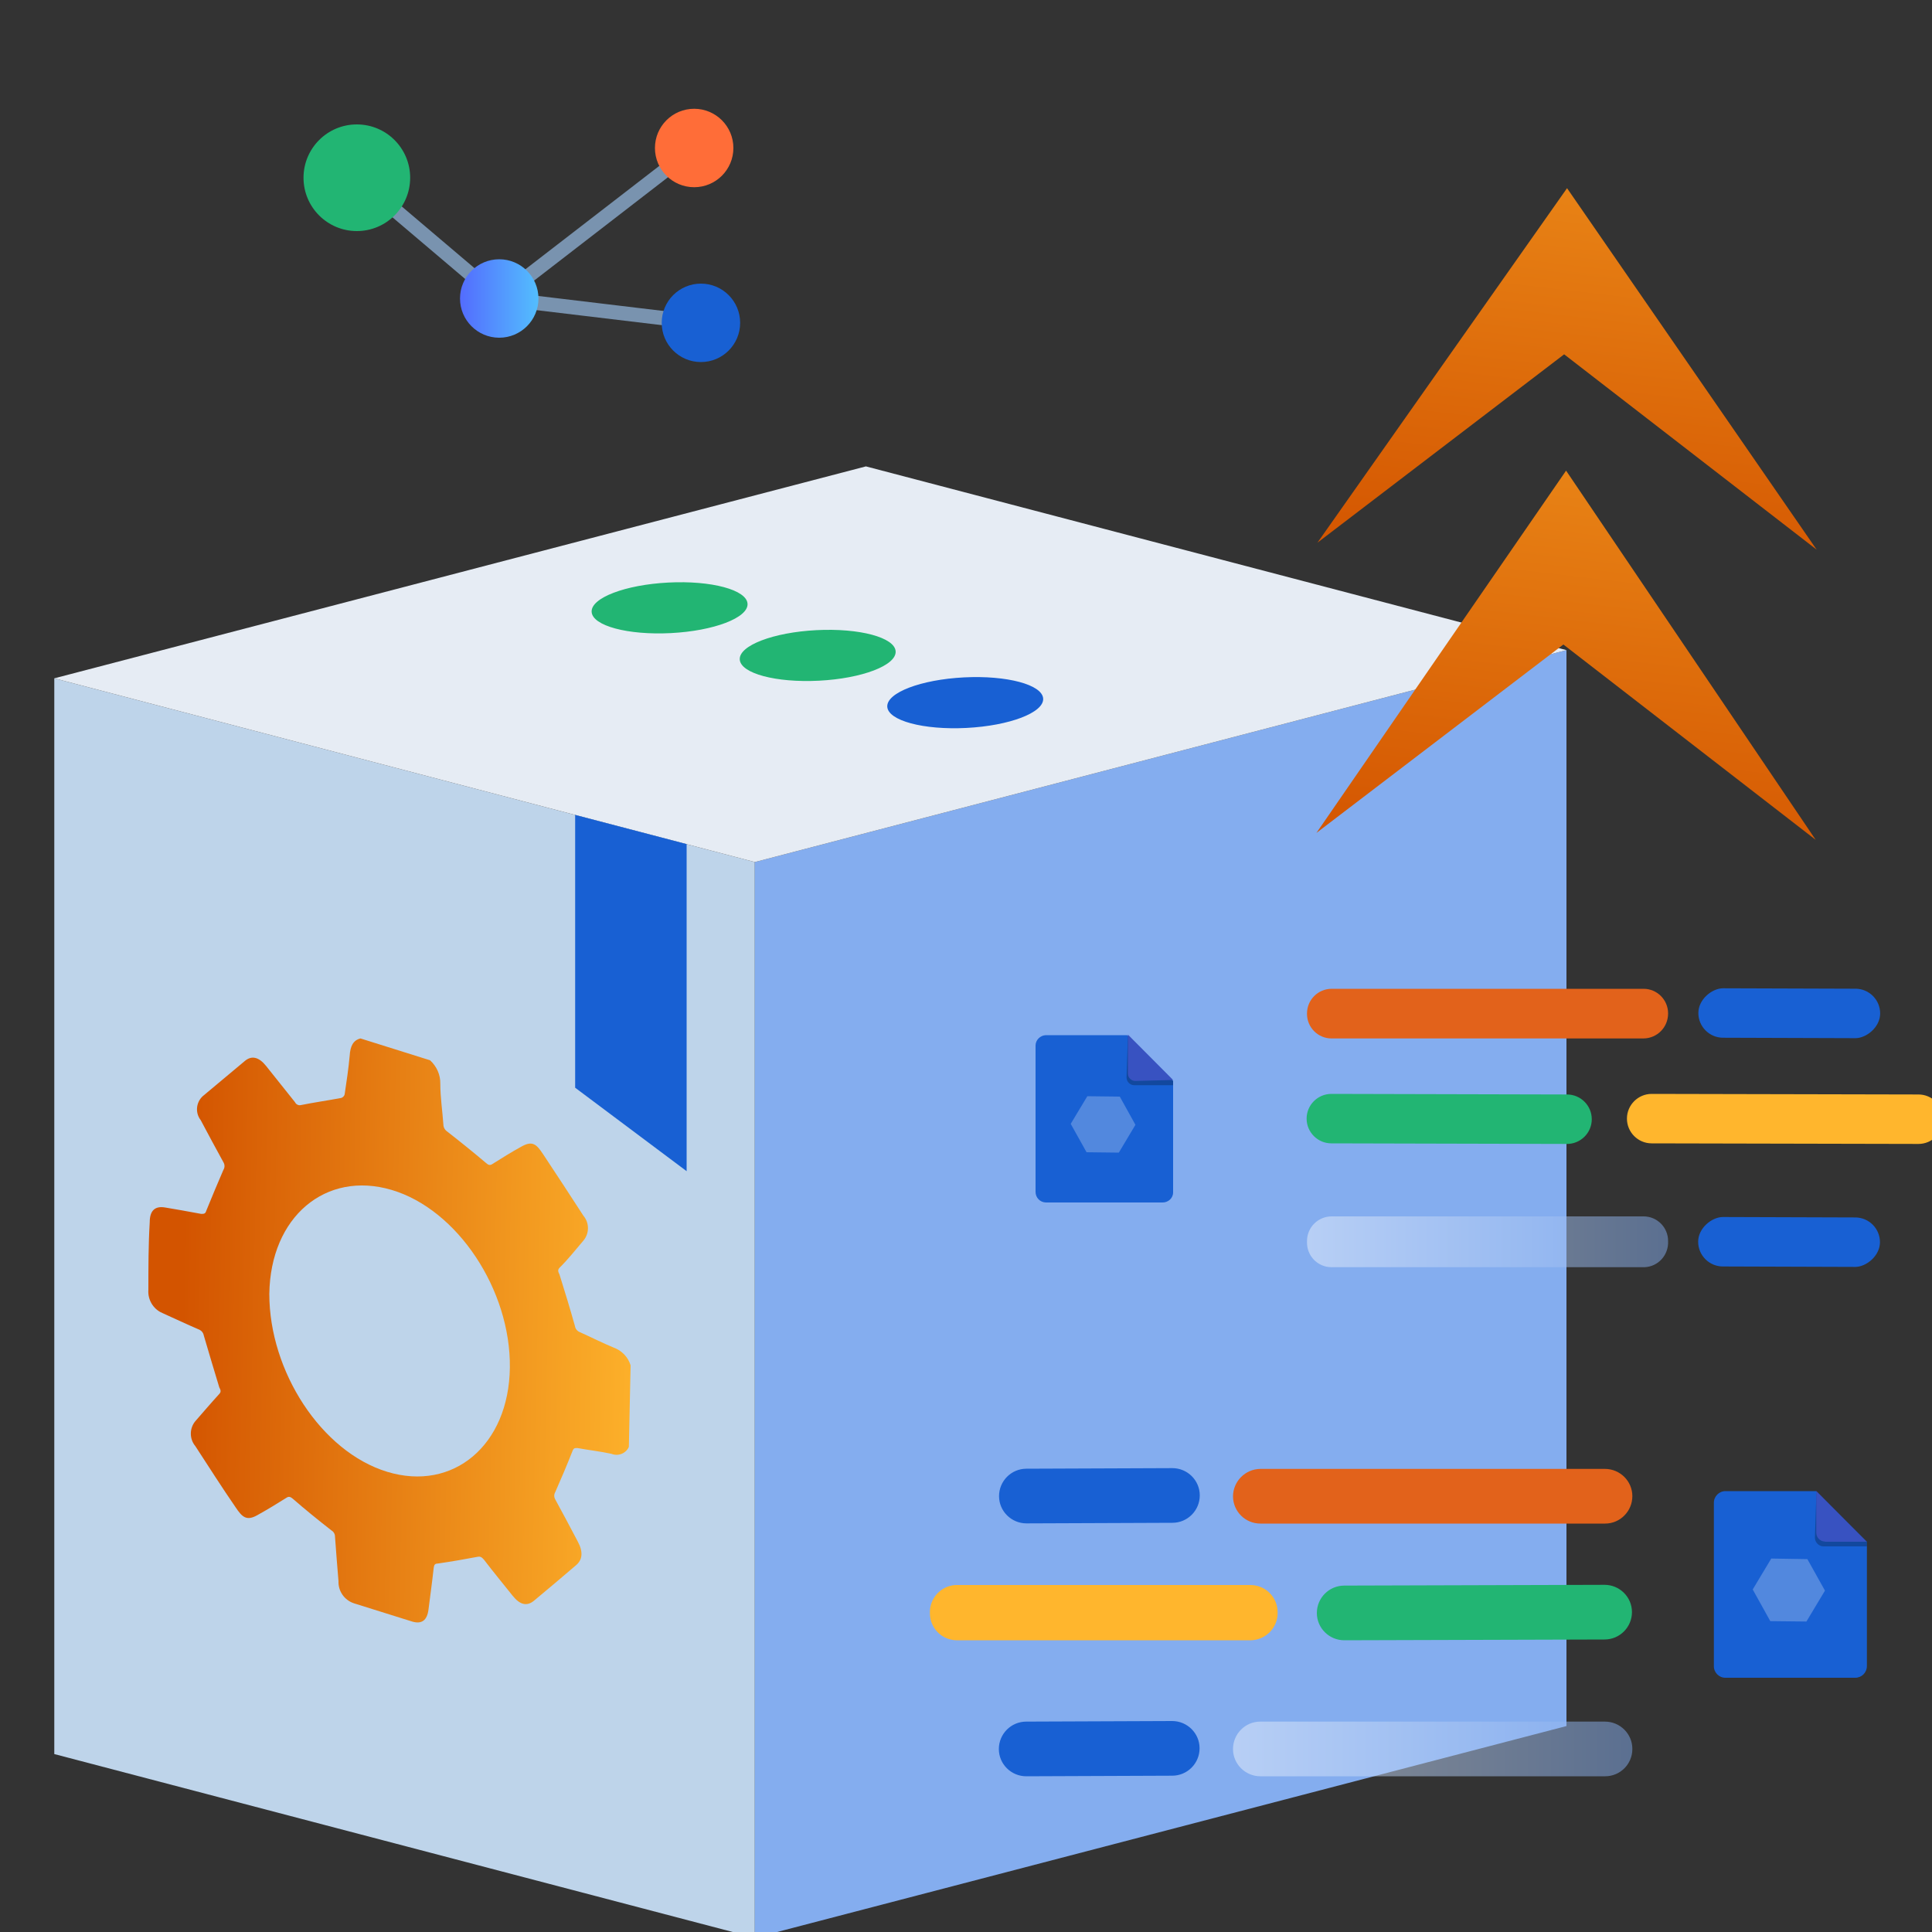 <?xml version="1.0" encoding="UTF-8"?>
<svg id="Layer_1" data-name="Layer 1" xmlns="http://www.w3.org/2000/svg" xmlns:xlink="http://www.w3.org/1999/xlink" viewBox="0 0 100 100">
  <rect x="0" y="0" width="100" height="100" fill="#333333" stroke="none"/>
  <defs>
    <style>
      .cls-1 {
        fill: none;
        stroke: #7993af;
        stroke-miterlimit: 10;
        stroke-width: .74px;
      }

      .cls-2 {
        fill: url(#linear-gradient-4);
      }

      .cls-2, .cls-3 {
        opacity: .5;
      }

      .cls-2, .cls-3, .cls-4, .cls-5, .cls-6 {
        isolation: isolate;
      }

      .cls-3 {
        fill: url(#linear-gradient-5);
      }

      .cls-7 {
        fill: url(#linear-gradient);
      }

      .cls-8 {
        fill: #e6ecf4;
      }

      .cls-9 {
        fill: #ff6d38;
      }

      .cls-10 {
        fill: #84adef;
      }

      .cls-11 {
        fill: #bed4ea;
      }

      .cls-12 {
        fill: #e2621b;
      }

      .cls-13 {
        fill: #22b573;
      }

      .cls-14 {
        fill: #1860d3;
      }

      .cls-15 {
        fill: #3852c1;
      }

      .cls-4 {
        fill: #fff;
      }

      .cls-4, .cls-6 {
        opacity: .25;
      }

      .cls-16 {
        fill: url(#linear-gradient-3);
      }

      .cls-17 {
        fill: url(#linear-gradient-2);
      }

      .cls-18 {
        fill: url(#linear-gradient-6);
      }

      .cls-5 {
        fill: #ffb62d;
      }
    </style>
    <linearGradient id="linear-gradient" x1="-6020.71" y1="1536.3" x2="-6016.65" y2="1536.3" gradientTransform="translate(-5992.83 -1520.85) rotate(-180) scale(1 -1)" gradientUnits="userSpaceOnUse">
      <stop offset="0" stop-color="#53bffe"/>
      <stop offset="1" stop-color="#536dfe"/>
    </linearGradient>
    <linearGradient id="linear-gradient-2" x1="-3436.38" y1="4399.41" x2="-3392.74" y2="4404.52" gradientTransform="translate(-4318.59 -3391.02) rotate(-90)" gradientUnits="userSpaceOnUse">
      <stop offset="0" stop-color="#d35400"/>
      <stop offset="1" stop-color="#ffb62d"/>
    </linearGradient>
    <linearGradient id="linear-gradient-3" x1="-3421.32" y1="4399.47" x2="-3378.53" y2="4404.48" xlink:href="#linear-gradient-2"/>
    <linearGradient id="linear-gradient-4" x1="-47.17" y1="268.91" x2="-28.48" y2="268.91" gradientTransform="translate(114.82 333.18) scale(1 -1)" gradientUnits="userSpaceOnUse">
      <stop offset="0" stop-color="#ebf2fc"/>
      <stop offset="1" stop-color="#84adef"/>
    </linearGradient>
    <linearGradient id="linear-gradient-5" x1="63.82" y1="242.66" x2="84.49" y2="242.66" gradientTransform="translate(0 333.18) scale(1 -1)" xlink:href="#linear-gradient-4"/>
    <linearGradient id="linear-gradient-6" x1="399.47" y1="1688.58" x2="426.49" y2="1688.58" gradientTransform="translate(-394.36 1772.53) rotate(17.5) scale(.96 -1.04) skewX(-17.58)" xlink:href="#linear-gradient-2"/>
  </defs>
  <polyline class="cls-1" points="36.28 16.7 25.84 15.45 35.93 7.66 25.84 15.45 18.47 9.2"/>
  <circle class="cls-7" cx="25.84" cy="15.45" r="2.03"/>
  <circle class="cls-9" cx="35.93" cy="7.66" r="2.03"/>
  <circle class="cls-13" cx="18.47" cy="9.2" r="2.76"/>
  <circle class="cls-14" cx="36.28" cy="16.71" r="2.03"/>
  <polygon class="cls-11" points="2.81 90.79 39.07 100.3 39.07 44.62 2.81 35.11 2.81 90.79"/>
  <polygon class="cls-10" points="81.08 89.34 39.07 100.3 39.07 44.62 81.08 33.65 81.08 89.34"/>
  <polygon class="cls-8" points="81.08 33.65 39.07 44.62 2.81 35.11 44.82 24.14 81.08 33.65"/>
  <polygon class="cls-14" points="29.77 42.18 29.77 56.3 35.54 60.62 35.54 43.69 29.77 42.18"/>
  <polygon class="cls-17" points="93.98 43.47 80.92 33.36 68.14 43.11 81.06 24.36 93.98 43.47"/>
  <polygon class="cls-16" points="94.03 28.45 80.96 18.34 68.19 28.09 81.11 9.74 94.03 28.45"/>
  <path class="cls-14" d="M60.72,55.95v5.77c0,.3-.26,.53-.56,.52-.01,0-.02,0-.03,0h-6c-.3-.01-.53-.25-.53-.55v-7.57c0-.29,.24-.53,.53-.54h4.21l2.38,2.37Z"/>
  <path class="cls-6" d="M58.71,56.17c-.22,0-.4-.18-.4-.4h0s.07-2.17,.07-2.17l2.34,2.35v.22h-2.01Z"/>
  <path class="cls-15" d="M58.77,55.95c-.22,0-.39-.17-.39-.39,0,0,0,0,0-.01v-2l2.34,2.35-1.95,.05Z"/>
  <polygon class="cls-4" points="57.96 56.76 56.28 56.74 55.42 58.17 56.24 59.64 57.91 59.66 58.77 58.22 57.96 56.76"/>
  <path class="cls-14" d="M96.63,79.8v6.44c0,.33-.27,.6-.6,.6h-6.73c-.33,0-.6-.28-.59-.61h0v-8.45c0-.33,.27-.6,.6-.6h4.69l2.63,2.62Z"/>
  <path class="cls-6" d="M94.38,80.04c-.24,0-.44-.21-.44-.45l.08-2.42,2.61,2.63v.24h-2.25Z"/>
  <path class="cls-15" d="M94.46,79.79c-.24,0-.44-.2-.45-.44v-2.18l2.61,2.63h-2.16Z"/>
  <polygon class="cls-4" points="93.55 80.7 91.68 80.67 90.72 82.27 91.63 83.91 93.5 83.93 94.46 82.33 93.55 80.7"/>
  <path class="cls-5" d="M84.21,57.9h0c0-.71,.58-1.28,1.28-1.28l13.81,.03c.71,0,1.28,.58,1.28,1.28h0c0,.71-.58,1.28-1.28,1.28l-13.81-.03c-.71,0-1.28-.58-1.28-1.28Z"/>
  <path class="cls-13" d="M67.63,57.9h0c0-.71,.58-1.28,1.28-1.28l12.2,.03c.71,0,1.28,.58,1.28,1.28h0c0,.71-.58,1.28-1.28,1.28l-12.2-.03c-.71,0-1.28-.58-1.28-1.28Z"/>
  <path class="cls-12" d="M85.06,53.75h-16.14c-.7,0-1.27-.57-1.27-1.27,0,0,0-.01,0-.02h0c0-.71,.57-1.28,1.28-1.28h16.14c.7,0,1.27,.57,1.27,1.27,0,0,0,0,0,.01h0c0,.71-.56,1.28-1.27,1.29,0,0,0,0-.01,0Z"/>
  <rect class="cls-14" x="91.34" y="47.74" width="2.56" height="9.41" rx="1.28" ry="1.28" transform="translate(39.86 144.89) rotate(-89.81)"/>
  <path class="cls-2" d="M85.06,65.59h-16.14c-.71,0-1.28-.58-1.27-1.29,0-.02,0-.04,0-.06h0c0-.71,.57-1.28,1.28-1.28h16.14c.71,0,1.28,.58,1.27,1.29h0c.03,.71-.51,1.31-1.22,1.34-.02,0-.04,0-.06,0Z"/>
  <rect class="cls-14" x="91.33" y="59.58" width="2.56" height="9.41" rx="1.28" ry="1.28" transform="translate(28.01 156.68) rotate(-89.81)"/>
  <path class="cls-5" d="M49.5,84.9h15.26c.78-.03,1.39-.67,1.37-1.45h0c0-.78-.63-1.41-1.41-1.41,0,0,0,0-.01,0h-15.26c-.76,.05-1.34,.69-1.32,1.45h0c0,.77,.6,1.39,1.37,1.41Z"/>
  <path class="cls-13" d="M69.58,82.07l13.47-.04c.78,0,1.42,.63,1.42,1.41h0c0,.78-.63,1.42-1.42,1.42l-13.47,.04c-.78,0-1.42-.63-1.42-1.41h0c0-.78,.63-1.42,1.42-1.42Z"/>
  <path class="cls-12" d="M65.24,78.86h17.84c.78,0,1.41-.64,1.41-1.42h0c0-.78-.64-1.41-1.42-1.41h-17.84c-.78,.01-1.41,.65-1.41,1.43h0c.01,.78,.64,1.4,1.42,1.4Z"/>
  <path class="cls-14" d="M60.68,78.82l-7.55,.03c-.78,0-1.42-.63-1.42-1.41h0c0-.78,.63-1.42,1.42-1.42l7.55-.03c.78,0,1.42,.63,1.42,1.41h0c0,.78-.63,1.42-1.42,1.42Z"/>
  <path class="cls-3" d="M65.24,91.94h17.84c.78,0,1.41-.63,1.41-1.41,0,0,0,0,0-.01h0c0-.78-.64-1.41-1.42-1.41h-17.84c-.78,0-1.41,.64-1.41,1.42h0c0,.78,.64,1.41,1.42,1.41Z"/>
  <path class="cls-14" d="M60.67,91.91l-7.55,.03c-.78,0-1.42-.63-1.42-1.41h0c0-.78,.63-1.42,1.42-1.42l7.55-.03c.78,0,1.42,.63,1.42,1.41h0c0,.78-.63,1.42-1.42,1.42Z"/>
  <path class="cls-18" d="M18.66,53.75l3.6,1.13c.34,.31,.54,.75,.53,1.21,0,.7,.11,1.42,.16,2.12,0,.14,.08,.28,.2,.36,.68,.53,1.35,1.07,2,1.62,.12,.11,.21,.14,.32,.07,.51-.32,1-.63,1.55-.93s.76-.09,1.09,.41c.7,1.06,1.4,2.12,2.09,3.19,.31,.37,.31,.91,0,1.28-.41,.48-.82,1-1.24,1.41-.09,.1-.09,.18,0,.35,.28,.89,.55,1.78,.8,2.67,.02,.14,.12,.26,.25,.31,.58,.26,1.17,.56,1.75,.8,.42,.15,.75,.49,.88,.92l-.09,4.22c-.15,.34-.55,.5-.9,.36-.59-.13-1.17-.19-1.76-.3-.15,0-.2,0-.26,.16-.28,.71-.58,1.42-.89,2.12-.07,.12-.07,.26,0,.38,.39,.72,.78,1.44,1.16,2.17,.29,.53,.26,.95-.09,1.24-.72,.62-1.45,1.23-2.18,1.84-.36,.29-.72,.21-1.1-.27s-1-1.23-1.48-1.86c-.11-.13-.19-.18-.33-.15-.68,.13-1.38,.25-2.07,.35-.13,0-.18,.06-.2,.21-.08,.73-.18,1.44-.27,2.16-.07,.57-.35,.78-.85,.63l-3-.94c-.5-.16-.83-.63-.81-1.15-.06-.77-.13-1.54-.18-2.3,0-.14-.07-.26-.19-.33-.69-.54-1.37-1.09-2-1.64-.12-.1-.2-.12-.3-.06-.51,.32-1,.62-1.54,.92s-.77,.11-1.12-.42c-.69-1-1.39-2.1-2.08-3.16-.31-.37-.31-.92,0-1.29,.41-.47,.82-.95,1.24-1.41,.09-.1,.09-.18,0-.34-.27-.89-.54-1.79-.8-2.68-.02-.13-.1-.24-.22-.3-.65-.28-1.29-.58-1.93-.87-.47-.2-.76-.69-.72-1.2,0-1.16,0-2.33,.07-3.5,0-.61,.28-.85,.8-.76s1.24,.21,1.86,.33c.15,0,.22,0,.27-.17,.29-.71,.58-1.41,.88-2.1,.08-.13,.08-.28,0-.41-.4-.72-.78-1.44-1.17-2.17-.29-.37-.25-.9,.09-1.23l2.2-1.84c.35-.29,.72-.2,1.09,.26l1.5,1.88c.05,.11,.18,.18,.3,.15,.69-.14,1.4-.24,2.09-.37,.09-.03,.16-.1,.18-.19,.1-.67,.2-1.34,.26-2,.03-.49,.18-.8,.56-.89Zm-4.72,13.23c0,4,2.69,8.16,6.1,9.2s6.3-1.37,6.35-5.39-2.71-8.19-6.12-9.2-6.28,1.39-6.33,5.39Z"/>
  <ellipse class="cls-13" cx="34.66" cy="31.46" rx="4.04" ry="1.31" transform="translate(-1.57 1.82) rotate(-2.94)"/>
  <ellipse class="cls-13" cx="42.32" cy="33.92" rx="4.04" ry="1.31" transform="translate(-1.68 2.22) rotate(-2.94)"/>
  <ellipse class="cls-14" cx="49.96" cy="36.37" rx="4.04" ry="1.31" transform="translate(-1.8 2.61) rotate(-2.94)"/>
</svg>